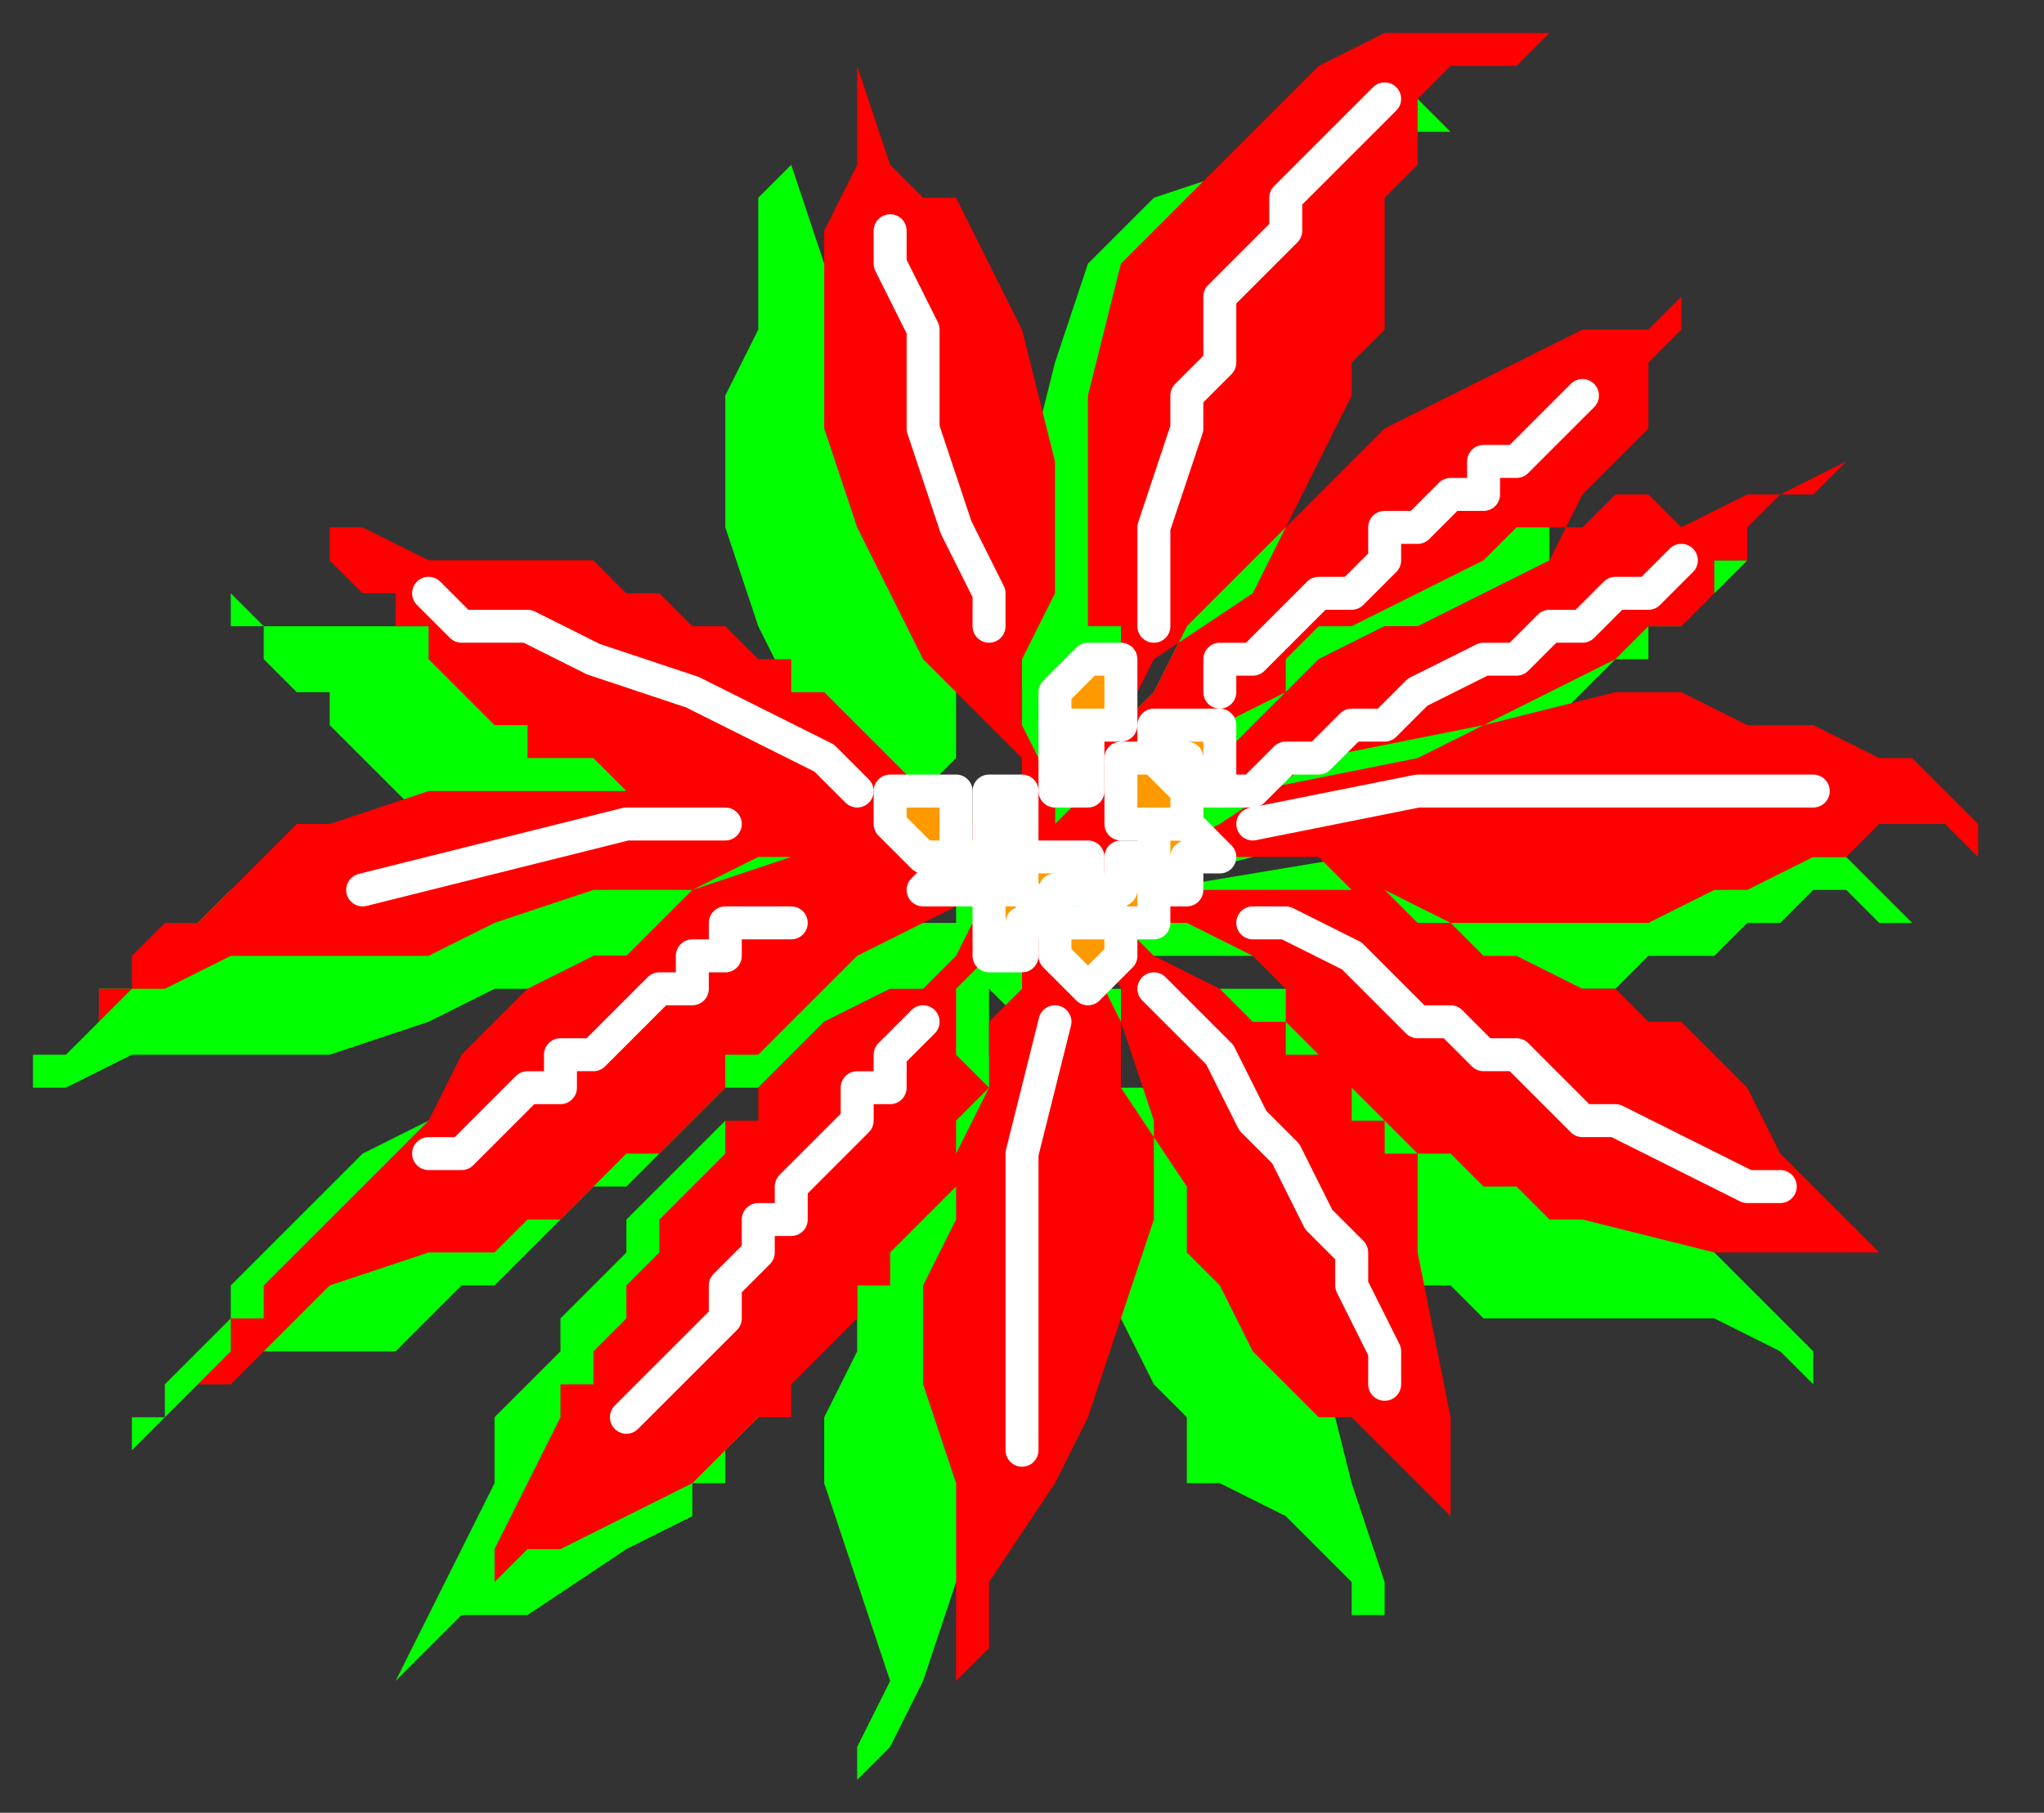 <?xml version="1.0" encoding="UTF-8" standalone="no"?>
<svg
   xmlns:dc="http://purl.org/dc/elements/1.1/"
   xmlns:cc="http://creativecommons.org/ns#"
   xmlns:rdf="http://www.w3.org/1999/02/22-rdf-syntax-ns#"
   xmlns:svg="http://www.w3.org/2000/svg"
   xmlns="http://www.w3.org/2000/svg"
   xmlns:sodipodi="http://sodipodi.sourceforge.net/DTD/sodipodi-0.dtd"
   xmlns:inkscape="http://www.inkscape.org/namespaces/inkscape"
   version="1.0"
   width="16.404mm"
   height="14.552mm"
   id="svg59"
   sodipodi:docname="DECOR028.WMF">
  <rect width="100%" height="100%" fill="#333333" stroke="none"/>
  <sodipodi:namedview
     pagecolor="#ffffff"
     bordercolor="#666666"
     borderopacity="1"
     objecttolerance="10"
     gridtolerance="10"
     guidetolerance="10"
     inkscape:pageopacity="0"
     inkscape:pageshadow="2"
     inkscape:window-width="640"
     inkscape:window-height="480"
     id="namedview61" />
  <defs
     id="defs3">
    <pattern
       id="WMFhbasepattern"
       patternUnits="userSpaceOnUse"
       width="6"
       height="6"
       x="0"
       y="0" />
  </defs>
  <path
     style="fill:none;stroke:none;"
     d="  M 0,0   L 61,0   L 61,54   L 0,54   z "
     id="path5" />
  <path
     style="fill:#00ff00;fill-rule:evenodd;fill-opacity:1;stroke:none;"
     d="  M 24,5   L 23,6   L 23,8   L 23,10   L 23,10   L 22,12   L 22,16   L 23,19   L 23,19   L 24,21   L 25,23   L 26,24   L 26,24   L 28,25   L 28,26   L 29,27   L 29,27   L 29,27   L 29,28   L 28,28   L 28,28   L 27,28   L 26,28   L 25,27   L 25,27   L 24,26   L 24,25   L 22,24   L 22,24   L 22,23   L 21,23   L 20,23   L 19,22   L 18,21   L 17,21   L 16,20   L 16,20   L 15,19   L 14,19   L 13,19   L 13,19   L 11,19   L 8,19   L 7,18   L 7,18   L 7,19   L 7,19   L 8,19   L 8,20   L 9,21   L 10,21   L 10,22   L 11,23   L 11,23   L 12,24   L 12,24   L 13,25   L 13,25   L 13,25   L 13,25   L 14,26   L 15,26   L 17,26   L 17,26   L 17,26   L 17,27   L 16,27   L 16,27   L 14,26   L 10,27   L 7,27   L 7,27   L 6,28   L 6,28   L 5,29   L 4,30   L 3,30   L 3,31   L 2,32   L 1,32   L 1,33   L 1,33   L 1,33   L 0,33   L 1,33   L 2,33   L 2,33   L 4,32   L 6,32   L 8,32   L 8,32   L 10,32   L 13,31   L 15,30   L 15,30   L 17,30   L 18,29   L 20,29   L 22,28   L 22,28   L 22,28   L 21,29   L 19,30   L 19,30   L 18,30   L 17,31   L 16,31   L 15,32   L 14,33   L 13,34   L 11,35   L 10,36   L 9,37   L 9,37   L 8,38   L 7,39   L 7,40   L 6,41   L 5,42   L 5,43   L 5,43   L 4,43   L 4,44   L 4,44   L 4,44   L 4,44   L 5,43   L 6,42   L 6,42   L 8,41   L 10,41   L 12,41   L 12,41   L 12,41   L 13,40   L 13,40   L 14,39   L 15,39   L 16,38   L 17,37   L 18,36   L 19,36   L 20,35   L 20,35   L 21,34   L 21,34   L 22,33   L 23,33   L 24,32   L 25,31   L 27,30   L 27,30   L 27,31   L 26,32   L 24,33   L 24,33   L 23,34   L 22,34   L 21,35   L 20,36   L 20,36   L 20,36   L 19,37   L 19,38   L 18,39   L 18,39   L 17,40   L 17,41   L 16,42   L 15,43   L 15,44   L 15,45   L 15,45   L 15,45   L 14,47   L 13,49   L 12,51   L 12,51   L 12,51   L 12,51   L 13,50   L 13,50   L 14,49   L 14,49   L 16,49   L 19,47   L 21,46   L 21,46   L 21,45   L 22,45   L 22,44   L 23,43   L 23,43   L 24,42   L 24,41   L 25,41   L 25,40   L 26,39   L 26,38   L 26,38   L 27,37   L 27,36   L 27,36   L 27,35   L 27,35   L 27,34   L 27,33   L 27,32   L 28,31   L 28,31   L 28,30   L 28,30   L 28,31   L 28,32   L 28,33   L 28,33   L 28,34   L 27,35   L 27,37   L 26,39   L 26,41   L 25,43   L 25,45   L 25,45   L 26,48   L 27,51   L 26,53   L 26,53   L 26,54   L 27,53   L 27,53   L 27,53   L 28,51   L 29,48   L 31,45   L 31,45   L 32,43   L 32,40   L 32,36   L 31,34   L 31,34   L 30,32   L 30,30   L 30,30   L 30,30   L 30,29   L 30,30   L 31,31   L 31,31   L 31,33   L 32,36   L 33,39   L 33,39   L 34,40   L 35,42   L 36,43   L 36,45   L 37,45   L 37,45   L 39,46   L 40,47   L 41,48   L 41,48   L 41,49   L 42,49   L 42,48   L 42,48   L 41,45   L 40,41   L 40,38   L 40,38   L 40,37   L 39,37   L 39,36   L 38,36   L 38,35   L 37,34   L 36,34   L 35,33   L 35,33   L 34,33   L 34,33   L 33,32   L 31,31   L 31,30   L 31,30   L 31,30   L 32,30   L 33,30   L 33,30   L 34,31   L 35,32   L 36,33   L 36,33   L 36,33   L 37,34   L 37,34   L 38,35   L 38,35   L 39,36   L 40,37   L 40,37   L 41,38   L 42,38   L 43,39   L 44,39   L 44,39   L 45,40   L 46,40   L 46,40   L 49,40   L 52,40   L 54,41   L 54,41   L 55,42   L 55,41   L 54,40   L 54,40   L 53,39   L 52,38   L 51,37   L 51,36   L 51,36   L 50,35   L 50,35   L 49,35   L 48,34   L 47,33   L 46,33   L 45,32   L 44,32   L 43,31   L 41,31   L 40,30   L 39,30   L 38,30   L 38,30   L 38,30   L 35,30   L 33,30   L 32,29   L 32,29   L 34,29   L 36,29   L 38,29   L 38,29   L 39,29   L 40,30   L 41,31   L 43,31   L 46,31   L 46,31   L 47,30   L 49,30   L 50,29   L 52,29   L 53,28   L 54,28   L 55,27   L 56,27   L 57,28   L 57,28   L 58,28   L 58,28   L 58,28   L 57,27   L 57,27   L 57,27   L 56,26   L 54,26   L 52,25   L 50,24   L 48,24   L 47,24   L 47,24   L 42,25   L 38,26   L 34,27   L 34,27   L 33,28   L 32,28   L 32,28   L 32,28   L 35,27   L 41,26   L 46,23   L 46,23   L 47,22   L 48,21   L 49,20   L 50,20   L 50,19   L 50,19   L 51,19   L 51,18   L 52,18   L 52,18   L 52,18   L 53,17   L 53,17   L 52,17   L 52,17   L 50,18   L 49,18   L 47,18   L 47,18   L 47,18   L 45,18   L 44,19   L 42,19   L 40,20   L 39,21   L 38,22   L 37,23   L 37,23   L 36,24   L 35,25   L 35,26   L 34,27   L 33,27   L 33,27   L 32,27   L 32,27   L 31,27   L 31,26   L 32,25   L 32,25   L 32,25   L 33,25   L 35,24   L 36,24   L 38,23   L 39,22   L 41,21   L 43,20   L 44,19   L 46,18   L 47,17   L 47,16   L 48,15   L 48,15   L 48,13   L 48,12   L 49,12   L 49,12   L 48,12   L 46,13   L 44,14   L 42,15   L 39,16   L 37,17   L 35,19   L 34,21   L 32,24   L 32,24   L 32,25   L 31,26   L 31,25   L 31,25   L 31,24   L 33,23   L 35,21   L 37,17   L 37,17   L 38,15   L 39,14   L 39,12   L 39,11   L 40,10   L 40,9   L 40,9   L 40,8   L 40,7   L 40,7   L 40,6   L 41,6   L 41,6   L 42,5   L 43,4   L 44,4   L 44,4   L 44,4   L 43,3   L 41,4   L 41,4   L 40,4   L 38,5   L 35,6   L 33,8   L 32,11   L 31,15   L 31,15   L 31,17   L 30,20   L 31,21   L 31,21   L 31,22   L 31,23   L 31,24   L 30,26   L 30,26   L 30,27   L 30,27   L 29,27   L 29,27   L 29,25   L 28,24   L 29,23   L 29,23   L 29,20   L 30,17   L 29,12   L 27,9   L 27,9   L 26,9   L 25,8   L 24,5  z "
     id="path7" />
  <path
     style="fill:#ff0000;fill-rule:evenodd;fill-opacity:1;stroke:none;"
     d="  M 26,2   L 26,4   L 26,5   L 25,7   L 25,7   L 25,10   L 25,13   L 26,16   L 26,16   L 27,18   L 28,20   L 29,21   L 29,21   L 30,22   L 31,23   L 31,24   L 31,24   L 31,25   L 31,25   L 31,25   L 31,25   L 30,25   L 29,25   L 28,24   L 28,24   L 27,23   L 26,22   L 25,21   L 25,21   L 24,21   L 24,20   L 23,20   L 22,19   L 21,19   L 20,18   L 19,18   L 18,17   L 17,17   L 17,17   L 16,17   L 16,17   L 13,17   L 11,16   L 9,16   L 9,16   L 10,16   L 10,16   L 10,17   L 11,18   L 12,18   L 12,19   L 13,19   L 13,20   L 14,21   L 14,21   L 15,22   L 15,22   L 16,22   L 16,23   L 16,23   L 17,23   L 18,23   L 19,24   L 19,24   L 20,24   L 20,24   L 19,24   L 19,24   L 17,24   L 13,24   L 10,25   L 10,25   L 9,25   L 8,26   L 7,27   L 7,27   L 6,28   L 5,28   L 4,29   L 4,29   L 4,30   L 3,30   L 3,30   L 3,31   L 4,30   L 5,30   L 5,30   L 7,29   L 9,29   L 11,29   L 11,29   L 13,29   L 15,28   L 18,27   L 18,27   L 19,27   L 21,27   L 23,26   L 24,26   L 25,26   L 25,26   L 24,26   L 21,27   L 21,27   L 21,27   L 20,28   L 19,29   L 18,29   L 16,30   L 15,31   L 14,32   L 13,34   L 12,35   L 12,35   L 11,36   L 10,37   L 9,38   L 9,38   L 8,39   L 8,40   L 7,40   L 7,41   L 7,41   L 6,42   L 6,42   L 7,42   L 8,41   L 9,40   L 9,40   L 10,39   L 13,38   L 14,38   L 14,38   L 14,38   L 15,38   L 16,37   L 17,37   L 18,36   L 19,35   L 20,35   L 21,34   L 22,33   L 22,32   L 23,32   L 23,32   L 23,32   L 24,31   L 25,30   L 26,29   L 28,28   L 30,27   L 30,27   L 29,29   L 28,30   L 27,30   L 27,30   L 25,31   L 24,32   L 23,33   L 23,34   L 23,34   L 22,34   L 22,35   L 22,35   L 21,36   L 20,37   L 20,38   L 19,39   L 19,40   L 18,41   L 18,42   L 17,42   L 17,43   L 17,43   L 16,45   L 15,47   L 15,48   L 15,48   L 14,49   L 15,48   L 15,48   L 16,47   L 17,47   L 17,47   L 19,46   L 21,45   L 23,43   L 23,43   L 24,43   L 24,42   L 25,41   L 25,41   L 26,40   L 26,39   L 27,39   L 27,38   L 28,37   L 28,37   L 29,36   L 29,35   L 29,35   L 29,34   L 30,33   L 29,32   L 29,32   L 29,31   L 29,30   L 30,29   L 30,29   L 31,28   L 31,28   L 31,28   L 31,29   L 31,30   L 31,30   L 31,30   L 30,31   L 30,33   L 29,35   L 29,37   L 28,39   L 28,41   L 28,42   L 28,42   L 29,45   L 29,48   L 29,50   L 29,50   L 29,51   L 29,51   L 30,50   L 30,50   L 30,48   L 32,45   L 33,43   L 33,43   L 34,40   L 35,37   L 35,34   L 34,31   L 34,31   L 33,29   L 32,28   L 32,27   L 32,27   L 32,27   L 33,27   L 33,28   L 33,28   L 34,30   L 34,33   L 36,36   L 36,36   L 36,38   L 37,39   L 38,41   L 39,42   L 40,43   L 40,43   L 41,43   L 43,45   L 44,46   L 44,46   L 44,46   L 44,46   L 44,45   L 44,45   L 44,43   L 43,38   L 43,35   L 43,35   L 42,35   L 42,34   L 41,34   L 41,33   L 40,32   L 39,32   L 39,31   L 38,31   L 37,30   L 37,30   L 37,30   L 35,29   L 34,28   L 34,27   L 34,27   L 34,27   L 35,27   L 35,28   L 35,28   L 36,28   L 38,29   L 39,30   L 39,30   L 39,31   L 39,31   L 40,32   L 40,32   L 41,33   L 41,33   L 42,34   L 43,35   L 44,35   L 45,36   L 45,36   L 46,36   L 47,37   L 48,37   L 48,37   L 48,37   L 52,38   L 55,38   L 57,38   L 57,38   L 57,39   L 57,38   L 56,37   L 56,37   L 56,37   L 55,36   L 54,35   L 53,33   L 53,33   L 53,33   L 52,32   L 52,32   L 51,31   L 50,31   L 49,30   L 48,30   L 46,29   L 45,29   L 44,28   L 43,28   L 42,27   L 41,27   L 40,27   L 40,27   L 37,27   L 35,27   L 35,27   L 35,27   L 36,26   L 39,26   L 40,26   L 40,26   L 41,27   L 42,27   L 44,28   L 46,28   L 48,28   L 48,28   L 50,28   L 52,27   L 53,27   L 55,26   L 56,26   L 57,25   L 58,25   L 59,25   L 59,25   L 59,25   L 60,26   L 60,26   L 60,25   L 60,25   L 59,24   L 59,24   L 58,23   L 57,23   L 55,22   L 53,22   L 51,21   L 49,21   L 49,21   L 45,22   L 40,23   L 37,25   L 37,25   L 35,26   L 34,26   L 34,25   L 34,25   L 38,24   L 43,23   L 49,20   L 49,20   L 50,19   L 51,19   L 52,18   L 52,17   L 53,17   L 53,16   L 53,16   L 54,15   L 54,15   L 55,15   L 55,15   L 56,14   L 56,14   L 54,15   L 54,15   L 53,15   L 51,16   L 50,15   L 50,15   L 49,15   L 48,16   L 46,16   L 45,17   L 43,18   L 41,19   L 40,19   L 39,20   L 39,20   L 39,21   L 38,22   L 37,23   L 37,24   L 36,24   L 35,25   L 35,25   L 35,25   L 34,24   L 34,23   L 35,23   L 35,23   L 35,23   L 36,22   L 37,22   L 39,21   L 40,20   L 42,19   L 43,19   L 45,18   L 47,17   L 48,15   L 49,14   L 50,13   L 50,12   L 50,12   L 50,11   L 51,10   L 51,9   L 51,9   L 50,10   L 48,10   L 46,11   L 44,12   L 42,13   L 40,15   L 38,17   L 36,19   L 35,21   L 35,21   L 34,22   L 33,23   L 33,23   L 33,23   L 34,22   L 35,20   L 38,18   L 40,14   L 40,14   L 41,12   L 41,11   L 42,10   L 42,9   L 42,8   L 42,7   L 42,6   L 43,5   L 43,5   L 43,4   L 43,4   L 43,3   L 43,3   L 44,2   L 46,2   L 47,1   L 47,1   L 47,1   L 46,1   L 44,1   L 44,1   L 42,1   L 40,2   L 38,4   L 36,6   L 34,8   L 33,12   L 33,12   L 33,14   L 33,17   L 33,19   L 33,19   L 34,19   L 34,20   L 33,21   L 33,23   L 33,23   L 33,24   L 32,25   L 32,24   L 32,24   L 31,22   L 31,21   L 31,20   L 31,20   L 32,18   L 32,14   L 31,10   L 29,6   L 29,6   L 28,6   L 27,5   L 26,2  z "
     id="path9" />
  <path
     style="fill:none;stroke:#ffffff;stroke-width:1px;stroke-linecap:round;stroke-linejoin:round;stroke-miterlimit:4;stroke-dasharray:none;stroke-opacity:1;"
     d="  M 27,7   L 27,8   L 28,10   L 28,13   L 29,16   L 30,18   L 30,19  "
     id="path11" />
  <path
     style="fill:none;stroke:#ffffff;stroke-width:1px;stroke-linecap:round;stroke-linejoin:round;stroke-miterlimit:4;stroke-dasharray:none;stroke-opacity:1;"
     d="  M 42,3   L 42,3   L 42,3   L 41,4   L 40,5   L 40,5   L 39,6   L 39,7   L 38,8   L 37,9   L 37,10   L 37,11   L 36,12   L 36,13   L 36,13   L 35,16   L 35,18   L 35,19  "
     id="path13" />
  <path
     style="fill:none;stroke:#ffffff;stroke-width:1px;stroke-linecap:round;stroke-linejoin:round;stroke-miterlimit:4;stroke-dasharray:none;stroke-opacity:1;"
     d="  M 48,12   L 48,12   L 47,13   L 47,13   L 46,14   L 45,14   L 45,15   L 44,15   L 43,16   L 42,16   L 42,17   L 41,18   L 40,18   L 39,19   L 39,19   L 38,20   L 38,20   L 37,20   L 37,21   L 37,21  "
     id="path15" />
  <path
     style="fill:none;stroke:#ffffff;stroke-width:1px;stroke-linecap:round;stroke-linejoin:round;stroke-miterlimit:4;stroke-dasharray:none;stroke-opacity:1;"
     d="  M 51,17   L 51,17   L 50,18   L 49,18   L 48,19   L 47,19   L 46,20   L 45,20   L 43,21   L 42,22   L 41,22   L 40,23   L 39,23   L 38,24   L 38,24   L 37,24  "
     id="path17" />
  <path
     style="fill:none;stroke:#ffffff;stroke-width:1px;stroke-linecap:round;stroke-linejoin:round;stroke-miterlimit:4;stroke-dasharray:none;stroke-opacity:1;"
     d="  M 55,24   L 50,24   L 43,24   L 38,25  "
     id="path19" />
  <path
     style="fill:none;stroke:#ffffff;stroke-width:1px;stroke-linecap:round;stroke-linejoin:round;stroke-miterlimit:4;stroke-dasharray:none;stroke-opacity:1;"
     d="  M 54,36   L 53,36   L 51,35   L 49,34   L 48,34   L 47,33   L 46,32   L 45,32   L 44,31   L 43,31   L 42,30   L 42,30   L 42,30   L 41,29   L 39,28   L 38,28  "
     id="path21" />
  <path
     style="fill:none;stroke:#ffffff;stroke-width:1px;stroke-linecap:round;stroke-linejoin:round;stroke-miterlimit:4;stroke-dasharray:none;stroke-opacity:1;"
     d="  M 42,42   L 42,41   L 41,39   L 41,38   L 40,37   L 39,35   L 38,34   L 37,32   L 36,31   L 35,30  "
     id="path23" />
  <path
     style="fill:none;stroke:#ffffff;stroke-width:1px;stroke-linecap:round;stroke-linejoin:round;stroke-miterlimit:4;stroke-dasharray:none;stroke-opacity:1;"
     d="  M 32,31   L 31,35   L 31,41   L 31,44  "
     id="path25" />
  <path
     style="fill:none;stroke:#ffffff;stroke-width:1px;stroke-linecap:round;stroke-linejoin:round;stroke-miterlimit:4;stroke-dasharray:none;stroke-opacity:1;"
     d="  M 28,31   L 28,31   L 27,32   L 27,33   L 26,33   L 26,34   L 25,35   L 24,36   L 24,37   L 23,37   L 23,38   L 22,39   L 22,40   L 21,41   L 21,41   L 20,42   L 20,42   L 19,43   L 19,43   L 19,43  "
     id="path27" />
  <path
     style="fill:none;stroke:#ffffff;stroke-width:1px;stroke-linecap:round;stroke-linejoin:round;stroke-miterlimit:4;stroke-dasharray:none;stroke-opacity:1;"
     d="  M 13,35   L 14,35   L 14,35   L 15,34   L 15,34   L 16,33   L 17,33   L 17,32   L 18,32   L 19,31   L 20,30   L 21,30   L 21,29   L 22,29   L 22,28   L 23,28   L 23,28   L 24,28  "
     id="path29" />
  <path
     style="fill:none;stroke:#ffffff;stroke-width:1px;stroke-linecap:round;stroke-linejoin:round;stroke-miterlimit:4;stroke-dasharray:none;stroke-opacity:1;"
     d="  M 11,27   L 15,26   L 19,25   L 22,25  "
     id="path31" />
  <path
     style="fill:none;stroke:#ffffff;stroke-width:1px;stroke-linecap:round;stroke-linejoin:round;stroke-miterlimit:4;stroke-dasharray:none;stroke-opacity:1;"
     d="  M 13,18   L 14,19   L 16,19   L 18,20   L 21,21   L 23,22   L 25,23   L 26,24  "
     id="path33" />
  <path
     style="fill:#ff9900;fill-rule:evenodd;fill-opacity:1;stroke:#ffffff;stroke-width:1px;stroke-linecap:round;stroke-linejoin:round;stroke-miterlimit:4;stroke-dasharray:none;stroke-opacity:1;"
     d="  M 31,26   L 31,25   L 31,25   L 31,24   L 31,24   L 31,24   L 31,24   L 30,24   L 30,24   L 30,24   L 30,25   L 30,25   L 30,25   L 30,25   L 30,26   L 31,26  z "
     id="path35" />
  <path
     style="fill:#ff9900;fill-rule:evenodd;fill-opacity:1;stroke:#ffffff;stroke-width:1px;stroke-linecap:round;stroke-linejoin:round;stroke-miterlimit:4;stroke-dasharray:none;stroke-opacity:1;"
     d="  M 28,26   L 29,26   L 29,25   L 29,25   L 29,25   L 29,24   L 28,24   L 28,24   L 28,24   L 27,24   L 27,25   L 27,25   L 27,25   L 28,26   L 28,26   L 28,26  z "
     id="path37" />
  <path
     style="fill:#ff9900;fill-rule:evenodd;fill-opacity:1;stroke:#ffffff;stroke-width:1px;stroke-linecap:round;stroke-linejoin:round;stroke-miterlimit:4;stroke-dasharray:none;stroke-opacity:1;"
     d="  M 30,27   L 30,27   L 30,27   L 30,26   L 30,26   L 30,26   L 29,26   L 29,26   L 29,26   L 29,26   L 28,27   L 28,27   L 28,27   L 29,27   L 29,27   L 30,27  z "
     id="path39" />
  <path
     style="fill:#ff9900;fill-rule:evenodd;fill-opacity:1;stroke:#ffffff;stroke-width:1px;stroke-linecap:round;stroke-linejoin:round;stroke-miterlimit:4;stroke-dasharray:none;stroke-opacity:1;"
     d="  M 31,29   L 31,28   L 32,28   L 32,27   L 32,27   L 31,27   L 31,27   L 31,27   L 31,27   L 30,27   L 30,28   L 30,28   L 30,28   L 30,29   L 31,29   L 31,29  z "
     id="path41" />
  <path
     style="fill:#ff9900;fill-rule:evenodd;fill-opacity:1;stroke:#ffffff;stroke-width:1px;stroke-linecap:round;stroke-linejoin:round;stroke-miterlimit:4;stroke-dasharray:none;stroke-opacity:1;"
     d="  M 33,30   L 34,29   L 34,29   L 34,28   L 34,28   L 34,28   L 33,28   L 33,28   L 33,28   L 32,28   L 32,29   L 32,29   L 32,29   L 32,29   L 33,30   L 33,30  z "
     id="path43" />
  <path
     style="fill:#ff9900;fill-rule:evenodd;fill-opacity:1;stroke:#ffffff;stroke-width:1px;stroke-linecap:round;stroke-linejoin:round;stroke-miterlimit:4;stroke-dasharray:none;stroke-opacity:1;"
     d="  M 32,27   L 33,27   L 33,27   L 33,26   L 33,26   L 33,26   L 32,26   L 32,26   L 32,26   L 31,26   L 31,27   L 31,27   L 31,27   L 31,27   L 32,28   L 32,27  z "
     id="path45" />
  <path
     style="fill:#ff9900;fill-rule:evenodd;fill-opacity:1;stroke:#ffffff;stroke-width:1px;stroke-linecap:round;stroke-linejoin:round;stroke-miterlimit:4;stroke-dasharray:none;stroke-opacity:1;"
     d="  M 36,27   L 36,26   L 37,26   L 36,25   L 36,25   L 36,25   L 36,25   L 35,25   L 35,25   L 35,25   L 35,26   L 35,26   L 35,26   L 35,26   L 35,27   L 36,27  z "
     id="path47" />
  <path
     style="fill:#ff9900;fill-rule:evenodd;fill-opacity:1;stroke:#ffffff;stroke-width:1px;stroke-linecap:round;stroke-linejoin:round;stroke-miterlimit:4;stroke-dasharray:none;stroke-opacity:1;"
     d="  M 35,25   L 36,25   L 36,24   L 36,24   L 36,24   L 35,23   L 35,23   L 34,23   L 34,23   L 34,23   L 34,24   L 34,24   L 34,24   L 34,25   L 35,25   L 35,25  z "
     id="path49" />
  <path
     style="fill:#ff9900;fill-rule:evenodd;fill-opacity:1;stroke:#ffffff;stroke-width:1px;stroke-linecap:round;stroke-linejoin:round;stroke-miterlimit:4;stroke-dasharray:none;stroke-opacity:1;"
     d="  M 37,24   L 37,23   L 37,23   L 37,22   L 37,22   L 37,22   L 36,22   L 36,22   L 36,22   L 35,22   L 35,23   L 35,23   L 35,23   L 36,23   L 36,24   L 37,24  z "
     id="path51" />
  <path
     style="fill:#ff9900;fill-rule:evenodd;fill-opacity:1;stroke:#ffffff;stroke-width:1px;stroke-linecap:round;stroke-linejoin:round;stroke-miterlimit:4;stroke-dasharray:none;stroke-opacity:1;"
     d="  M 33,24   L 33,24   L 33,23   L 33,23   L 33,23   L 33,22   L 33,22   L 32,22   L 32,22   L 32,23   L 32,23   L 32,23   L 32,23   L 32,24   L 32,24   L 33,24  z "
     id="path53" />
  <path
     style="fill:#ff9900;fill-rule:evenodd;fill-opacity:1;stroke:#ffffff;stroke-width:1px;stroke-linecap:round;stroke-linejoin:round;stroke-miterlimit:4;stroke-dasharray:none;stroke-opacity:1;"
     d="  M 33,22   L 34,22   L 34,21   L 34,21   L 34,21   L 34,20   L 33,20   L 33,20   L 33,20   L 32,21   L 32,21   L 32,22   L 32,22   L 32,22   L 33,22   L 33,22  z "
     id="path55" />
  <path
     style="fill:#ff9900;fill-rule:evenodd;fill-opacity:1;stroke:#ffffff;stroke-width:1px;stroke-linecap:round;stroke-linejoin:round;stroke-miterlimit:4;stroke-dasharray:none;stroke-opacity:1;"
     d="  M 35,28   L 35,28   L 35,27   L 35,27   L 35,27   L 35,26   L 34,26   L 34,26   L 34,26   L 34,27   L 33,27   L 33,27   L 33,27   L 34,28   L 34,28   L 35,28  z "
     id="path57" />
</svg>
